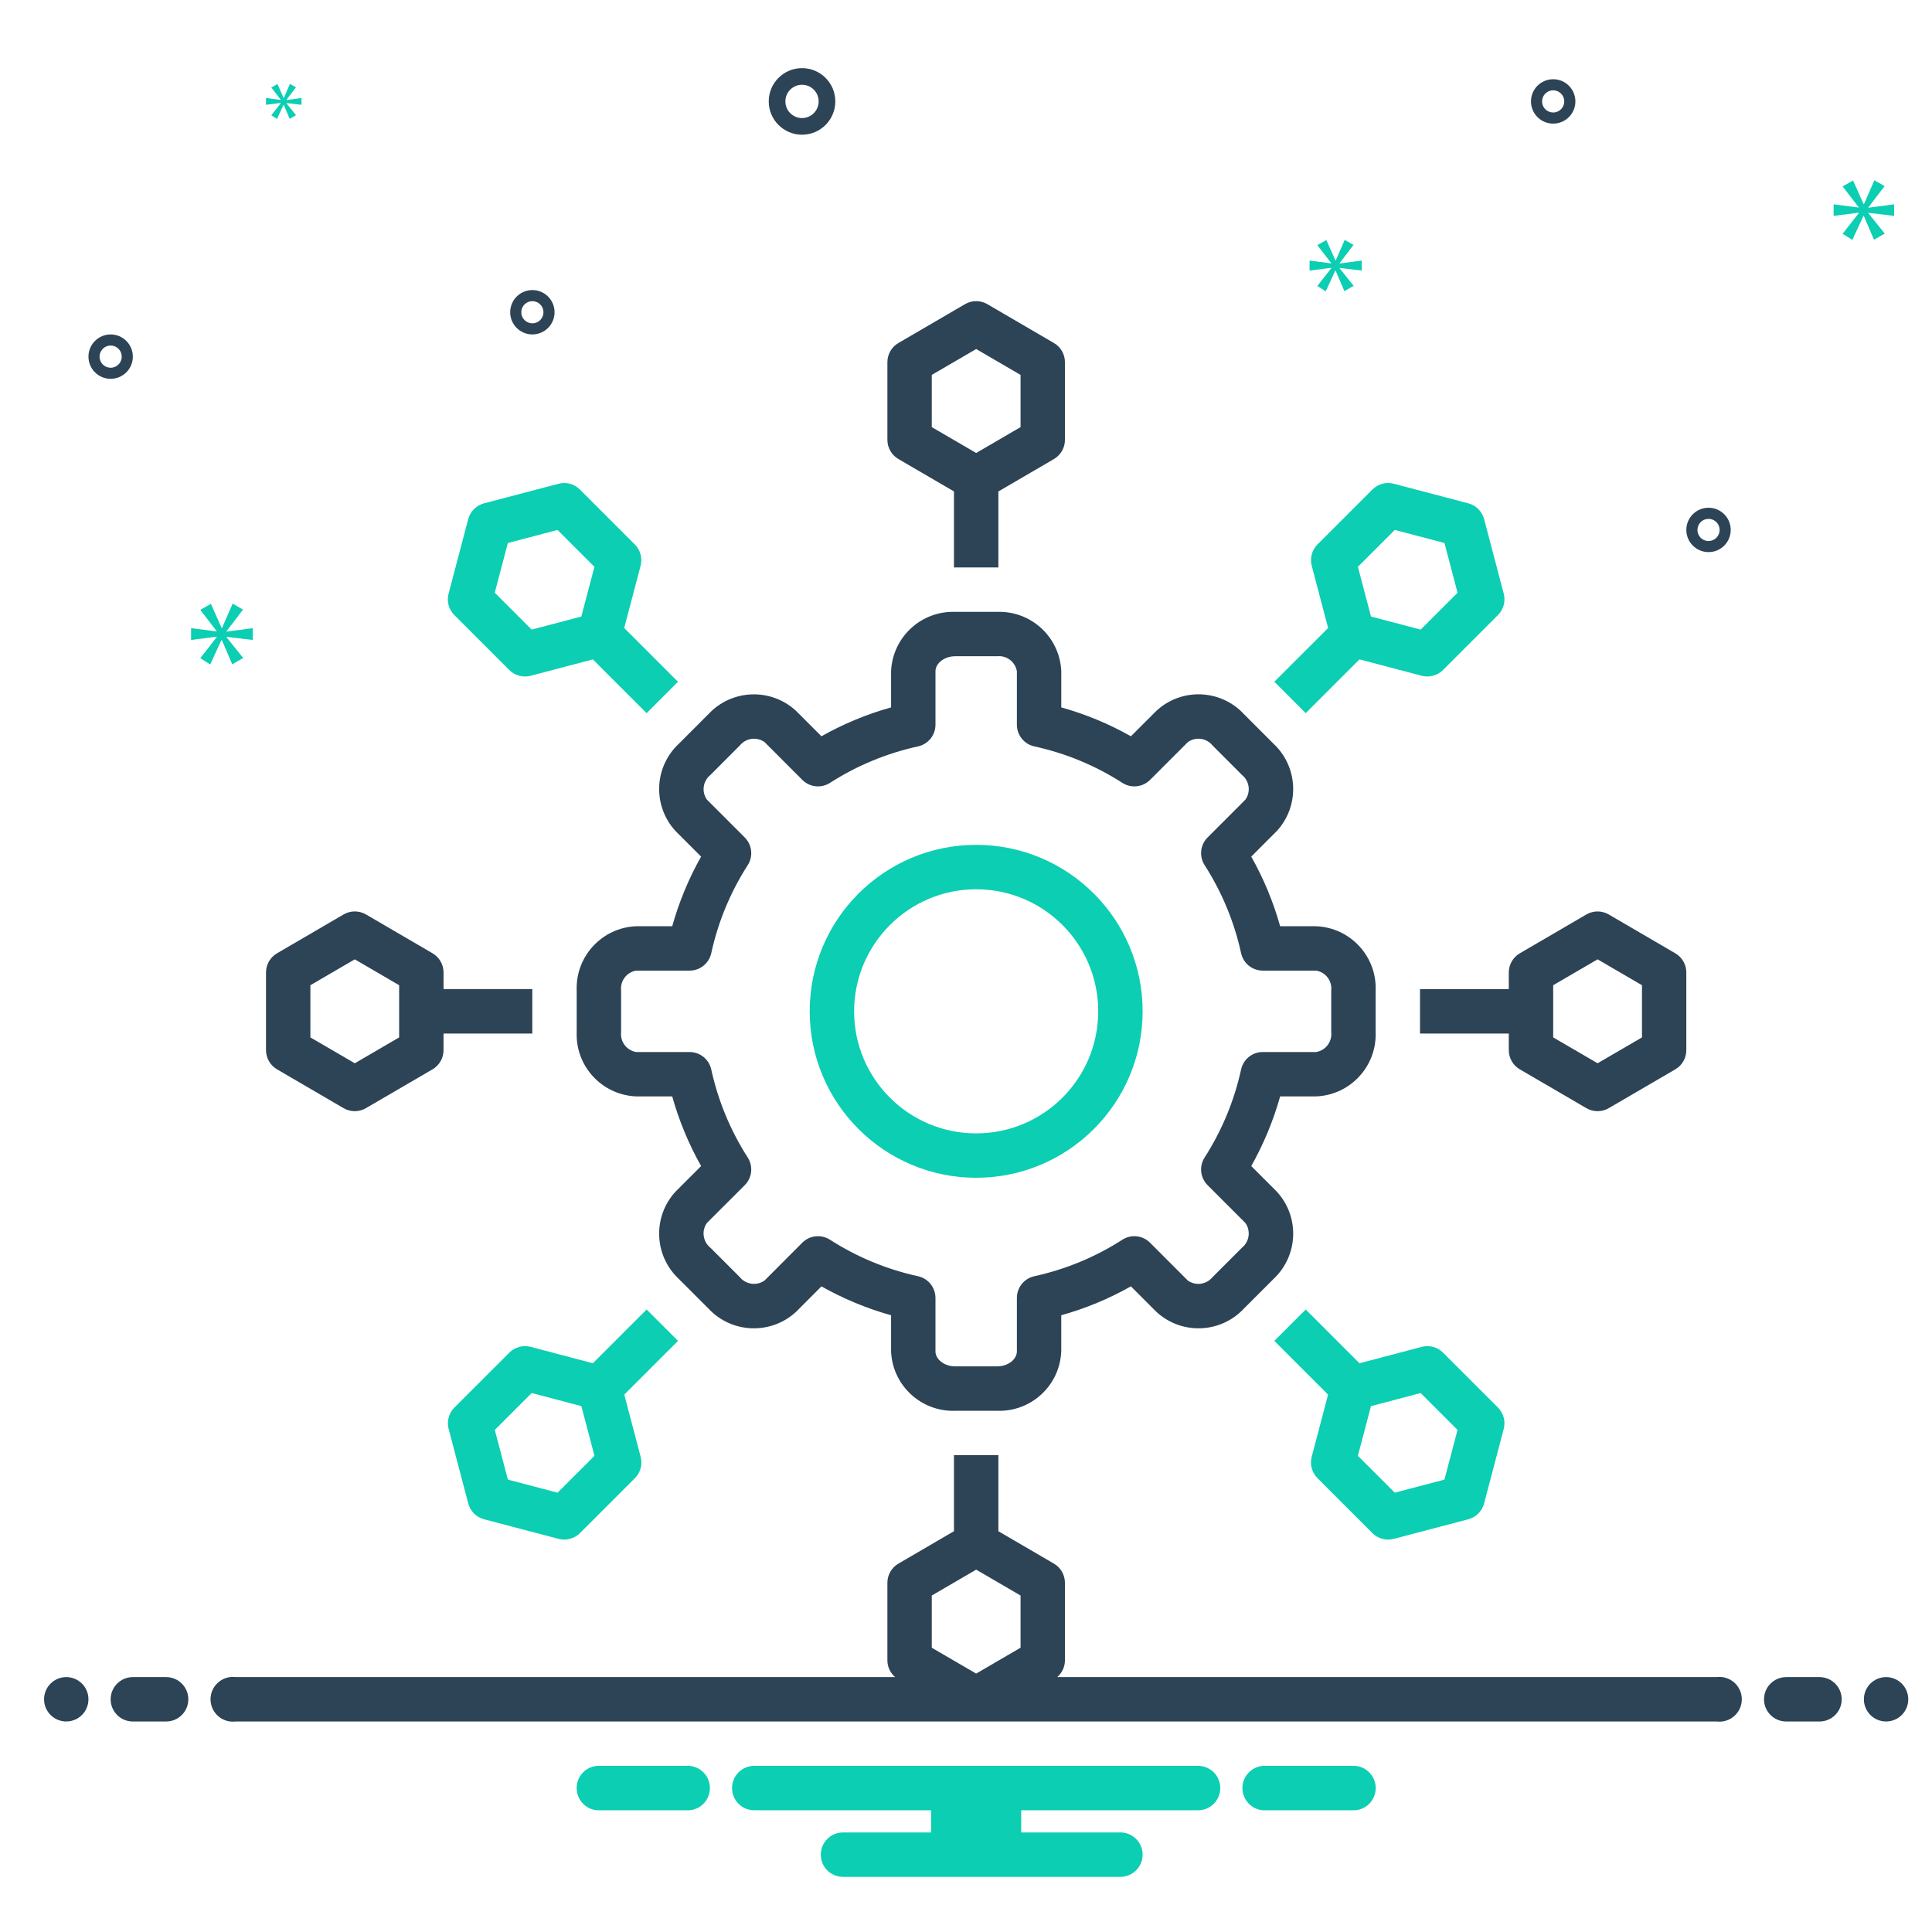 <?xml version="1.0" encoding="UTF-8"?>
<svg xmlns="http://www.w3.org/2000/svg" xmlns:xlink="http://www.w3.org/1999/xlink" version="1.1" id="Layer_1" x="0px" y="0px" width="95px" height="95px" viewBox="0 0 95 95" xml:space="preserve">
<circle fill="#2D4356" cx="3.258" cy="83.557" r="1.091"></circle>
<path fill="#2D4356" d="M8.169,82.466H6.532c-0.603,0-1.091,0.489-1.091,1.092s0.488,1.091,1.091,1.091h1.637  c0.603,0,1.091-0.488,1.091-1.091S8.771,82.466,8.169,82.466z M89.468,82.466h-1.637c-0.603,0-1.091,0.489-1.091,1.092  s0.488,1.091,1.091,1.091h1.637c0.603,0,1.092-0.488,1.092-1.091S90.07,82.466,89.468,82.466z"></path>
<circle fill="#2D4356" cx="92.742" cy="83.557" r="1.091"></circle>
<path fill="#0BCEB2" d="M66.636,86.831h-4.533c-0.603,0.047-1.054,0.573-1.007,1.176c0.042,0.538,0.469,0.965,1.007,1.007h4.533  c0.603-0.047,1.053-0.573,1.007-1.176C67.601,87.3,67.173,86.873,66.636,86.831z M33.897,86.831h-4.533  c-0.603,0.047-1.053,0.573-1.006,1.176c0.042,0.538,0.469,0.965,1.006,1.007h4.533c0.603-0.047,1.054-0.573,1.007-1.176  C34.863,87.3,34.436,86.873,33.897,86.831z M58.912,86.831H37.087c-0.603,0-1.091,0.488-1.091,1.092  c0,0.603,0.489,1.091,1.091,1.091h8.697v1.091h-4.333c-0.603,0-1.091,0.489-1.091,1.092s0.488,1.091,1.091,1.091h13.642  c0.603,0,1.091-0.488,1.091-1.091s-0.488-1.092-1.091-1.092h-4.879v-1.091h8.697c0.604,0,1.092-0.488,1.092-1.091  C60.004,87.319,59.516,86.831,58.912,86.831z"></path>
<path fill="#2D4356" d="M13.621,52.581l3.273,1.909c0.34,0.198,0.76,0.198,1.1,0l3.274-1.909c0.335-0.196,0.542-0.555,0.541-0.943  v-0.818h4.368c0-0.021-0.003-0.041-0.003-0.062v-2.06c0-0.021,0.003-0.041,0.003-0.062H21.81v-0.818  c0-0.388-0.206-0.747-0.541-0.943l-3.274-1.91c-0.34-0.198-0.76-0.198-1.1,0l-3.273,1.91c-0.335,0.196-0.542,0.555-0.542,0.943  v3.819C13.08,52.026,13.286,52.385,13.621,52.581z M15.262,48.445l2.183-1.273l2.182,1.273v2.566l-2.182,1.272l-2.183-1.272V48.445z  "></path>
<path fill="#0BCEB2" d="M62.704,33.564l1.46,1.462c0.014,0.014,0.025,0.029,0.038,0.042l2.646-2.645l3.059,0.805  c0.376,0.099,0.775-0.009,1.05-0.284l2.7-2.701c0.275-0.274,0.383-0.674,0.285-1.049l-0.965-3.666  c-0.101-0.38-0.397-0.678-0.777-0.778l-3.666-0.964c-0.375-0.099-0.775,0.009-1.049,0.284l-2.701,2.701  c-0.274,0.274-0.382,0.674-0.284,1.049l0.806,3.06l-2.645,2.644C62.675,33.539,62.69,33.55,62.704,33.564L62.704,33.564z   M68.584,26.058l2.443,0.643l0.644,2.444l-1.814,1.814l-2.443-0.643l-0.644-2.444L68.584,26.058z M33.3,65.895l-1.461-1.462  c-0.015-0.015-0.027-0.03-0.041-0.045l-2.645,2.646l-3.059-0.806c-0.375-0.099-0.774,0.01-1.049,0.284l-2.701,2.7  c-0.274,0.274-0.383,0.674-0.284,1.05l0.965,3.665c0.1,0.381,0.397,0.678,0.777,0.778l3.666,0.964  c0.375,0.099,0.775-0.01,1.049-0.283l2.701-2.701c0.275-0.274,0.383-0.674,0.284-1.05l-0.805-3.059l2.645-2.645  C33.327,65.919,33.313,65.908,33.3,65.895L33.3,65.895z M27.416,73.398l-2.443-0.643l-0.643-2.443l1.814-1.814l2.443,0.644  l0.644,2.443L27.416,73.398z"></path>
<path fill="#2D4356" d="M33.219,40.865l1.256,1.256c-0.61,1.08-1.087,2.229-1.42,3.424H31.28c-1.676,0.068-2.983,1.478-2.923,3.154  v2.06c-0.06,1.676,1.247,3.085,2.923,3.153h1.774c0.334,1.194,0.812,2.345,1.421,3.425l-1.258,1.258  c-1.135,1.233-1.062,3.152,0.165,4.296l1.458,1.458c1.146,1.224,3.064,1.295,4.299,0.161l1.253-1.256  c1.08,0.609,2.23,1.086,3.424,1.42v1.774c0.069,1.677,1.479,2.982,3.156,2.923h2.059c1.676,0.059,3.085-1.247,3.153-2.923v-1.774  c1.195-0.334,2.345-0.812,3.425-1.422l1.258,1.259c1.235,1.134,3.152,1.061,4.297-0.164l1.458-1.458  c1.224-1.146,1.295-3.063,0.159-4.296l-1.255-1.255c0.609-1.081,1.086-2.231,1.421-3.426h1.772c1.676-0.068,2.983-1.478,2.924-3.154  v-2.06c0.06-1.677-1.248-3.086-2.925-3.153h-1.771c-0.334-1.194-0.811-2.344-1.421-3.424l1.256-1.257  c1.135-1.232,1.063-3.15-0.161-4.294l-1.458-1.46c-1.145-1.227-3.064-1.298-4.297-0.161l-1.257,1.255  c-1.079-0.61-2.229-1.087-3.424-1.42v-1.774c-0.068-1.676-1.478-2.982-3.154-2.923h-2.059c-1.677-0.059-3.087,1.247-3.156,2.923  v1.774c-1.194,0.333-2.344,0.81-3.424,1.42l-1.255-1.255c-1.234-1.136-3.154-1.063-4.299,0.163l-1.454,1.456  C32.155,37.709,32.081,39.63,33.219,40.865L33.219,40.865z M34.927,38.111l1.454-1.457c0.298-0.366,0.829-0.437,1.214-0.164  l1.856,1.858c0.362,0.363,0.928,0.424,1.36,0.148c1.325-0.851,2.791-1.458,4.329-1.794c0.501-0.109,0.859-0.553,0.859-1.066v-2.627  c0-0.401,0.445-0.741,0.973-0.741h2.059c0.469-0.048,0.894,0.276,0.971,0.741v2.627c0,0.513,0.358,0.957,0.859,1.066  c1.539,0.335,3.005,0.943,4.329,1.794c0.432,0.276,0.998,0.215,1.36-0.147l1.858-1.858c0.384-0.274,0.914-0.204,1.212,0.162  l1.456,1.458c0.364,0.298,0.435,0.828,0.161,1.21l-1.858,1.859c-0.362,0.362-0.423,0.929-0.146,1.36  c0.85,1.325,1.458,2.791,1.794,4.329c0.109,0.501,0.553,0.858,1.065,0.858h2.626c0.465,0.077,0.79,0.502,0.741,0.971v2.06  c0.049,0.469-0.276,0.895-0.742,0.972h-2.624c-0.513-0.001-0.957,0.356-1.066,0.857c-0.337,1.539-0.945,3.006-1.796,4.332  c-0.275,0.431-0.214,0.996,0.148,1.358l1.857,1.857c0.273,0.384,0.203,0.913-0.161,1.212l-1.455,1.455  c-0.298,0.365-0.828,0.438-1.213,0.166l-1.858-1.86c-0.362-0.364-0.929-0.426-1.36-0.148c-1.325,0.852-2.791,1.459-4.33,1.796  c-0.501,0.109-0.857,0.554-0.857,1.066v2.627c0,0.401-0.444,0.74-0.972,0.74h-2.059c-0.528,0-0.973-0.339-0.973-0.74v-2.627  c0-0.513-0.357-0.957-0.858-1.066c-1.538-0.336-3.004-0.944-4.329-1.796c-0.433-0.277-1-0.216-1.362,0.148l-1.853,1.857  c-0.384,0.274-0.916,0.204-1.215-0.161l-1.457-1.457c-0.365-0.298-0.436-0.827-0.164-1.211l1.86-1.857  c0.362-0.362,0.424-0.928,0.148-1.359c-0.851-1.326-1.458-2.792-1.795-4.331c-0.109-0.501-0.553-0.858-1.066-0.858H31.28  c-0.464-0.078-0.789-0.503-0.74-0.972v-2.06c-0.048-0.469,0.276-0.894,0.74-0.971h2.628c0.513,0,0.957-0.357,1.066-0.858  c0.336-1.538,0.943-3.004,1.794-4.329c0.277-0.432,0.215-0.998-0.147-1.36l-1.858-1.858C34.489,38.939,34.561,38.408,34.927,38.111z  "></path>
<path fill="#0BCEB2" d="M48,57.913c4.52,0,8.185-3.664,8.185-8.185c0-4.52-3.664-8.185-8.185-8.185c-4.52,0-8.184,3.664-8.185,8.184  v0.001C39.816,54.248,43.48,57.911,48,57.913z M48,43.727c3.314,0,6.002,2.687,6.002,6.001c0,3.315-2.687,6.002-6.002,6.003  c-3.314,0-6.001-2.687-6.002-6.002l0,0C42.002,46.416,44.687,43.73,48,43.727z"></path>
<path fill="#2D4356" d="M44.176,22.571l2.732,1.593v3.742c0.021,0,0.042-0.003,0.063-0.003h2.059c0.021,0,0.04,0.003,0.062,0.003  v-3.74l2.732-1.594c0.335-0.196,0.541-0.555,0.541-0.943v-3.819c0-0.388-0.206-0.748-0.541-0.943l-3.274-1.91  c-0.34-0.199-0.76-0.199-1.1,0l-3.274,1.91c-0.335,0.195-0.542,0.555-0.541,0.943v3.819C43.635,22.017,43.841,22.375,44.176,22.571z   M45.817,18.435L48,17.162l2.183,1.273v2.566L48,22.275l-2.183-1.273V18.435z M69.825,48.698v2.06c0,0.021-0.003,0.041-0.003,0.062  h4.368v0.818c0,0.389,0.206,0.747,0.541,0.943l3.274,1.909c0.34,0.198,0.76,0.198,1.1,0l3.273-1.909  c0.336-0.196,0.542-0.555,0.541-0.943v-3.819c0.001-0.388-0.205-0.747-0.541-0.943l-3.273-1.91c-0.34-0.198-0.76-0.198-1.1,0  l-3.274,1.91c-0.335,0.196-0.541,0.555-0.541,0.943v0.818h-4.368C69.822,48.657,69.825,48.678,69.825,48.698z M76.373,48.445  l2.183-1.273l2.183,1.273v2.566l-2.183,1.272l-2.183-1.272V48.445z"></path>
<path fill="#0BCEB2" d="M64.783,72.684l2.701,2.701c0.274,0.274,0.674,0.383,1.049,0.284l3.666-0.964  c0.38-0.101,0.677-0.397,0.777-0.778l0.965-3.665c0.099-0.376-0.01-0.775-0.284-1.05l-2.701-2.7  c-0.274-0.275-0.674-0.383-1.05-0.284l-3.059,0.806l-2.644-2.645c-0.013,0.014-0.023,0.027-0.037,0.041l-1.46,1.46  c-0.015,0.015-0.031,0.027-0.047,0.042l2.645,2.645l-0.806,3.059C64.4,72.01,64.509,72.409,64.783,72.684L64.783,72.684z   M67.414,69.142l2.442-0.644l1.814,1.814l-0.644,2.443l-2.443,0.643l-1.814-1.813L67.414,69.142z M25.043,32.945  c0.274,0.274,0.674,0.382,1.049,0.284l3.059-0.805l2.646,2.646c0.016-0.016,0.029-0.033,0.045-0.049l1.45-1.452  c0.015-0.015,0.032-0.028,0.047-0.043l-2.645-2.645l0.805-3.06c0.099-0.375-0.009-0.775-0.284-1.049l-2.701-2.701  c-0.274-0.275-0.674-0.383-1.049-0.284l-3.666,0.964c-0.38,0.1-0.677,0.397-0.777,0.778l-0.965,3.666  c-0.099,0.375,0.009,0.774,0.284,1.049L25.043,32.945z M24.972,26.701l2.443-0.643l1.814,1.814l-0.644,2.444l-2.443,0.643  l-1.814-1.814L24.972,26.701z"></path>
<path fill="#2D4356" d="M84.405,82.466H51.983c0.24-0.204,0.379-0.503,0.382-0.818v-3.819c0-0.388-0.206-0.747-0.541-0.942  l-2.732-1.594v-3.741c-0.021,0-0.041,0.003-0.062,0.003h-2.059c-0.021,0-0.042-0.003-0.063-0.004v3.742l-2.732,1.594  c-0.335,0.195-0.542,0.555-0.541,0.942v3.819c0.002,0.315,0.141,0.614,0.381,0.818H11.595c-0.603-0.078-1.155,0.347-1.233,0.949  c-0.079,0.603,0.346,1.155,0.948,1.233c0.095,0.013,0.191,0.013,0.285,0h72.81c0.603,0.079,1.155-0.346,1.234-0.948  c0.078-0.603-0.347-1.155-0.949-1.234C84.595,82.454,84.499,82.454,84.405,82.466L84.405,82.466z M45.817,78.455L48,77.182  l2.183,1.273v2.566L48,82.294l-2.183-1.272V78.455z M39.437,6.624c0.904,0,1.637-0.733,1.637-1.637c0-0.904-0.733-1.637-1.637-1.637  c-0.904,0-1.637,0.733-1.637,1.637C37.8,5.89,38.533,6.623,39.437,6.624z M39.437,4.168c0.452,0,0.818,0.367,0.818,0.818  c0,0.452-0.367,0.819-0.818,0.819c-0.452,0-0.818-0.367-0.818-0.819C38.618,4.535,38.984,4.168,39.437,4.168z M5.441,16.445  c-0.603,0-1.091,0.489-1.091,1.091s0.488,1.091,1.091,1.091c0.603,0,1.091-0.489,1.091-1.091  C6.531,16.934,6.043,16.445,5.441,16.445z M5.441,18.082c-0.301,0-0.546-0.244-0.546-0.545S5.14,16.99,5.441,16.99  s0.545,0.245,0.545,0.546S5.742,18.082,5.441,18.082z M76.373,3.896c-0.603,0-1.092,0.488-1.092,1.091  c0,0.603,0.489,1.091,1.092,1.091s1.091-0.488,1.091-1.091C77.464,4.384,76.976,3.896,76.373,3.896z M76.373,5.532  c-0.302,0-0.546-0.244-0.546-0.546c0-0.301,0.244-0.545,0.546-0.545c0.301,0,0.545,0.244,0.545,0.545S76.674,5.532,76.373,5.532z   M84.012,24.966c-0.603,0-1.092,0.489-1.092,1.091s0.489,1.091,1.092,1.091s1.091-0.489,1.091-1.091S84.614,24.967,84.012,24.966z   M84.012,26.604c-0.302,0-0.546-0.245-0.546-0.546s0.244-0.545,0.546-0.545c0.301,0,0.546,0.244,0.546,0.545  C84.557,26.359,84.313,26.603,84.012,26.604z M27.269,15.354c0-0.603-0.488-1.091-1.091-1.091c-0.603,0-1.091,0.489-1.091,1.091  s0.488,1.091,1.091,1.091C26.78,16.444,27.268,15.956,27.269,15.354z M25.632,15.354c0-0.301,0.244-0.545,0.546-0.545  c0.301,0,0.545,0.244,0.545,0.545s-0.244,0.545-0.545,0.545S25.632,15.655,25.632,15.354z"></path>
<path fill="#0BCEB2" d="M11.138,31.04l0.812-1.067l-0.512-0.29l-0.521,1.195h-0.018l-0.529-1.187L9.849,29.99l0.802,1.042v0.017  l-1.255-0.162v0.581l1.264-0.162v0.017l-0.811,1.041l0.487,0.308l0.555-1.204h0.016l0.513,1.195l0.538-0.307l-0.82-1.025v-0.017  l1.289,0.154v-0.581l-1.289,0.17V31.04z M13.808,5.07l-0.467,0.6l0.28,0.178l0.32-0.694h0.01l0.295,0.689l0.31-0.178l-0.472-0.589  v-0.01l0.742,0.088V4.819l-0.742,0.099v-0.01l0.467-0.615l-0.295-0.167l-0.3,0.688h-0.01l-0.304-0.683l-0.3,0.172l0.462,0.6v0.01  L13.08,4.819v0.334l0.728-0.093V5.07z M93.137,10.616v-0.569l-1.265,0.167v-0.017l0.797-1.047l-0.503-0.284l-0.511,1.172h-0.018  l-0.519-1.164l-0.512,0.293l0.788,1.022v0.017l-1.231-0.159v0.569l1.24-0.159v0.017l-0.797,1.021l0.478,0.301l0.545-1.181h0.017  l0.502,1.173l0.528-0.302l-0.805-1.005v-0.016L93.137,10.616z M65.868,12.945l0.687-0.903l-0.434-0.246l-0.44,1.011h-0.015  l-0.447-1.004l-0.441,0.253l0.679,0.881v0.014l-1.062-0.137v0.491l1.069-0.137v0.015l-0.687,0.881l0.412,0.26l0.47-1.019h0.014  l0.434,1.011l0.455-0.26l-0.693-0.867v-0.015l1.091,0.13v-0.491l-1.091,0.144V12.945z"></path>
</svg>
